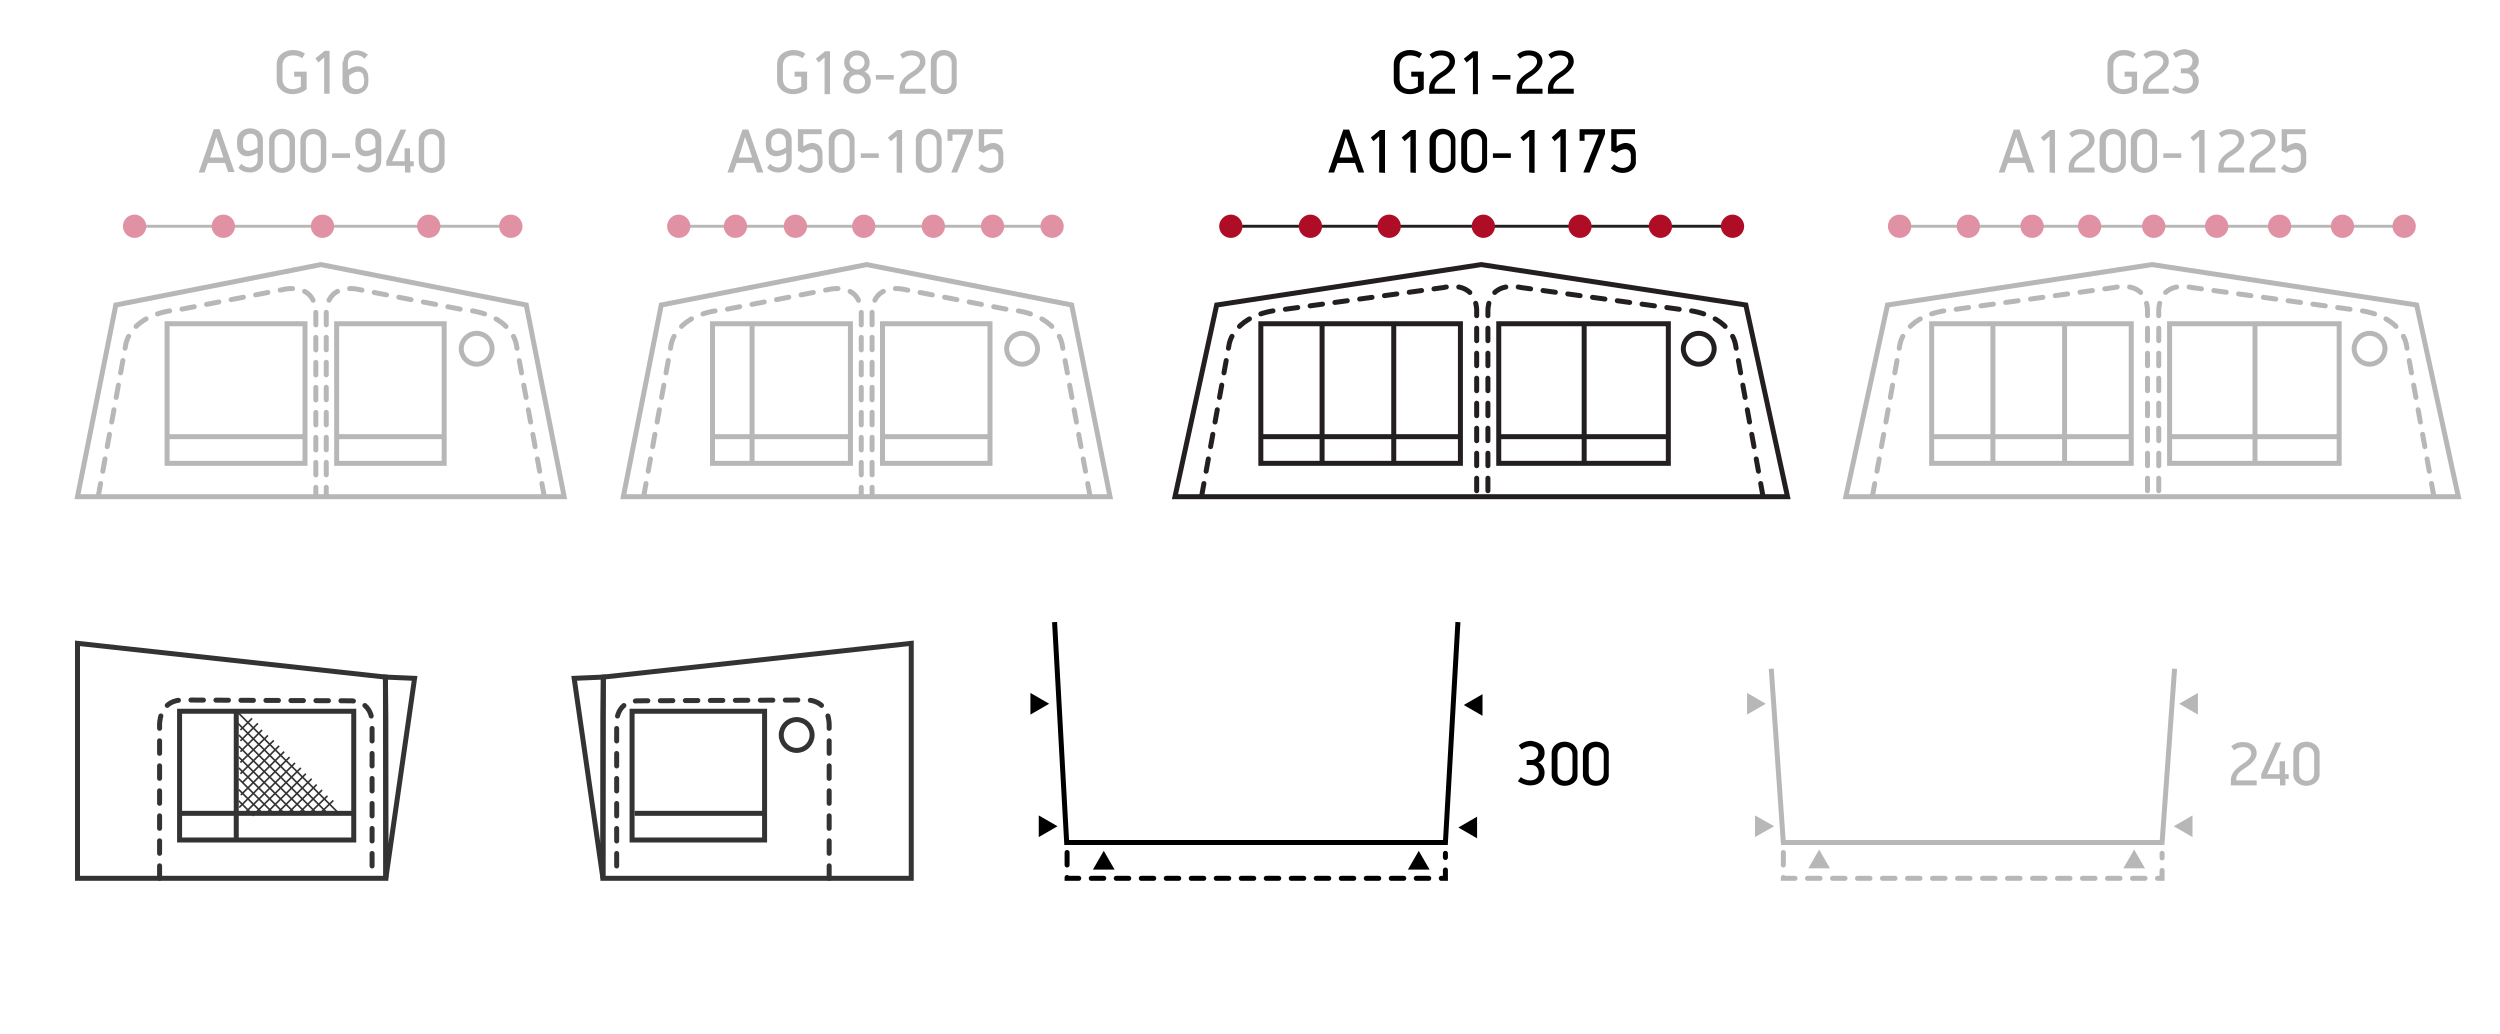 <?xml version="1.0" encoding="utf-8"?>
<!-- Generator: Adobe Illustrator 28.0.0, SVG Export Plug-In . SVG Version: 6.00 Build 0)  -->
<svg version="1.1" id="Layer_1" xmlns="http://www.w3.org/2000/svg" xmlns:xlink="http://www.w3.org/1999/xlink" x="0px" y="0px"
	 viewBox="0 0 600 248.1" style="enable-background:new 0 0 600 248.1;" xml:space="preserve">
<style type="text/css">
	.st0{fill:none;stroke:#343334;stroke-width:1.2;stroke-miterlimit:10;}
	.st1{fill:none;stroke:#B7B7B7;stroke-width:0.7;stroke-miterlimit:10;}
	.st2{fill:#E092A4;}
	.st3{fill:none;stroke:#231F20;stroke-width:0.7;stroke-miterlimit:10;}
	.st4{fill:#AF0C26;}
	.st5{fill:none;stroke:#343334;stroke-width:1.2;stroke-linecap:round;stroke-miterlimit:10;stroke-dasharray:3,3;}
	.st6{fill:none;stroke:#000000;stroke-width:1.2;stroke-miterlimit:10;}
	.st7{fill:none;stroke:#000000;stroke-width:1.2;stroke-linecap:round;stroke-miterlimit:10;stroke-dasharray:3,3;}
	.st8{fill:none;stroke:#B7B7B7;stroke-width:1.2;stroke-miterlimit:10;}
	.st9{fill:none;stroke:#B7B7B7;stroke-width:1.2;stroke-linecap:round;stroke-miterlimit:10;stroke-dasharray:3,3;}
	.st10{fill:#B7B7B7;}
	.st11{fill:none;stroke:#343334;stroke-width:0.4;stroke-miterlimit:10;}
	.st12{fill:none;stroke:#B7B7B7;stroke-width:1.2;stroke-miterlimit:10;}
	.st13{fill:none;stroke:#343334;stroke-width:1.2;stroke-miterlimit:10;}
	.st14{fill:none;stroke:#231F20;stroke-width:1.2;stroke-linecap:round;stroke-miterlimit:10;stroke-dasharray:3,3;}
	.st15{fill:none;stroke:#231F20;stroke-width:1.2;stroke-miterlimit:10;}
</style>
<polygon class="st0" points="92.5,162.5 18.6,154.4 18.6,168.1 18.6,210.8 92.6,210.8 92.6,172 "/>
<line class="st1" x1="162.9" y1="54.3" x2="253.1" y2="54.3"/>
<path class="st2" d="M165.7,54.3c0,1.6-1.3,2.8-2.8,2.8c-1.6,0-2.8-1.3-2.8-2.8s1.3-2.8,2.8-2.8l0,0
	C164.4,51.5,165.7,52.8,165.7,54.3z"/>
<path class="st2" d="M179.3,54.3c0,1.6-1.3,2.8-2.8,2.8c-1.6,0-2.8-1.3-2.8-2.8s1.3-2.8,2.8-2.8l0,0
	C178.1,51.5,179.3,52.8,179.3,54.3z"/>
<path class="st2" d="M193.7,54.3c0,1.6-1.3,2.8-2.8,2.8c-1.6,0-2.8-1.3-2.8-2.8c0-1.6,1.3-2.8,2.8-2.8l0,0
	C192.4,51.5,193.7,52.8,193.7,54.3z"/>
<path class="st2" d="M210.1,54.3c0,1.6-1.3,2.8-2.8,2.8c-1.6,0-2.8-1.3-2.8-2.8s1.3-2.8,2.8-2.8l0,0
	C208.9,51.5,210.1,52.8,210.1,54.3z"/>
<path class="st2" d="M226.8,54.3c0,1.6-1.3,2.8-2.8,2.8c-1.6,0-2.8-1.3-2.8-2.8c0-1.6,1.3-2.8,2.8-2.8l0,0
	C225.6,51.5,226.8,52.8,226.8,54.3z"/>
<path class="st2" d="M255.3,54.3c0,1.6-1.3,2.8-2.8,2.8s-2.8-1.3-2.8-2.8s1.3-2.8,2.8-2.8l0,0C254,51.5,255.3,52.8,255.3,54.3z"/>
<path class="st2" d="M241,54.3c0,1.6-1.3,2.8-2.8,2.8s-2.8-1.3-2.8-2.8s1.3-2.8,2.8-2.8l0,0C239.8,51.5,241,52.8,241,54.3z"/>
<line class="st1" x1="455.9" y1="54.3" x2="577" y2="54.3"/>
<path class="st2" d="M458.7,54.3c0,1.6-1.3,2.8-2.8,2.8c-1.6,0-2.8-1.3-2.8-2.8c0-1.6,1.3-2.8,2.8-2.8
	C457.5,51.5,458.7,52.8,458.7,54.3L458.7,54.3z"/>
<path class="st2" d="M475.2,54.3c0,1.6-1.3,2.8-2.8,2.8c-1.6,0-2.8-1.3-2.8-2.8c0-1.6,1.3-2.8,2.8-2.8
	C474,51.5,475.2,52.8,475.2,54.3L475.2,54.3z"/>
<path class="st2" d="M519.7,54.3c0,1.6-1.3,2.8-2.8,2.8c-1.6,0-2.8-1.3-2.8-2.8c0-1.6,1.3-2.8,2.8-2.8S519.7,52.8,519.7,54.3z"/>
<line class="st1" x1="32.3" y1="54.3" x2="122.5" y2="54.3"/>
<path class="st2" d="M80.2,54.3c0,1.6-1.3,2.8-2.8,2.8c-1.6,0-2.8-1.3-2.8-2.8c0-1.6,1.3-2.8,2.8-2.8C79,51.5,80.2,52.8,80.2,54.3z"
	/>
<path class="st2" d="M56.4,54.3c0,1.6-1.3,2.8-2.8,2.8c-1.6,0-2.8-1.3-2.8-2.8c0-1.6,1.3-2.8,2.8-2.8C55.2,51.5,56.4,52.8,56.4,54.3
	z"/>
<path class="st2" d="M35.1,54.3c0,1.6-1.3,2.8-2.8,2.8c-1.6,0-2.8-1.3-2.8-2.8c0-1.6,1.3-2.8,2.8-2.8S35.1,52.8,35.1,54.3z"/>
<path class="st2" d="M105.7,54.3c0,1.6-1.3,2.8-2.8,2.8c-1.6,0-2.8-1.3-2.8-2.8c0-1.6,1.3-2.8,2.8-2.8
	C104.5,51.5,105.7,52.8,105.7,54.3z"/>
<path class="st2" d="M125.4,54.3c0,1.6-1.3,2.8-2.8,2.8c-1.6,0-2.8-1.3-2.8-2.8c0-1.6,1.3-2.8,2.8-2.8S125.4,52.8,125.4,54.3z"/>
<line class="st3" x1="295.4" y1="54.3" x2="415.8" y2="54.3"/>
<path class="st4" d="M298.2,54.3c0,1.6-1.3,2.8-2.8,2.8c-1.6,0-2.8-1.3-2.8-2.8s1.3-2.8,2.8-2.8l0,0
	C296.9,51.5,298.2,52.8,298.2,54.3z"/>
<path class="st4" d="M317.3,54.3c0,1.6-1.3,2.8-2.8,2.8c-1.6,0-2.8-1.3-2.8-2.8s1.3-2.8,2.8-2.8l0,0C316,51.5,317.3,52.8,317.3,54.3
	z"/>
<path class="st4" d="M336.2,54.3c0,1.6-1.3,2.8-2.8,2.8c-1.6,0-2.8-1.3-2.8-2.8c0-1.6,1.3-2.8,2.8-2.8l0,0
	C335,51.5,336.2,52.8,336.2,54.3z"/>
<path class="st4" d="M358.8,54.3c0,1.6-1.3,2.8-2.8,2.8s-2.8-1.3-2.8-2.8s1.3-2.8,2.8-2.8l0,0C357.5,51.5,358.8,52.8,358.8,54.3z"/>
<path class="st4" d="M382,54.3c0,1.6-1.3,2.8-2.8,2.8c-1.6,0-2.8-1.3-2.8-2.8c0-1.6,1.3-2.8,2.8-2.8l0,0
	C380.6,51.5,382,52.8,382,54.3z"/>
<path class="st4" d="M418.6,54.3c0,1.6-1.3,2.8-2.8,2.8s-2.8-1.3-2.8-2.8s1.3-2.8,2.8-2.8l0,0C417.3,51.5,418.6,52.8,418.6,54.3z"/>
<path class="st4" d="M401.3,54.3c0,1.6-1.3,2.8-2.8,2.8s-2.8-1.3-2.8-2.8s1.3-2.8,2.8-2.8l0,0C400,51.5,401.3,52.8,401.3,54.3z"/>
<path class="st2" d="M490.5,54.3c0,1.6-1.3,2.8-2.8,2.8c-1.6,0-2.8-1.3-2.8-2.8c0-1.6,1.3-2.8,2.8-2.8
	C489.3,51.5,490.5,52.8,490.5,54.3z"/>
<path class="st2" d="M504.3,54.3c0,1.6-1.3,2.8-2.8,2.8c-1.6,0-2.8-1.3-2.8-2.8c0-1.6,1.3-2.8,2.8-2.8S504.3,52.8,504.3,54.3z"/>
<path class="st2" d="M534.8,54.3c0,1.6-1.3,2.8-2.8,2.8c-1.6,0-2.8-1.3-2.8-2.8c0-1.6,1.3-2.8,2.8-2.8S534.8,52.8,534.8,54.3
	L534.8,54.3z"/>
<path class="st2" d="M549.9,54.3c0,1.6-1.3,2.8-2.8,2.8c-1.6,0-2.8-1.3-2.8-2.8c0-1.6,1.3-2.8,2.8-2.8
	C548.7,51.5,549.9,52.8,549.9,54.3z"/>
<path class="st2" d="M579.8,54.3c0,1.6-1.3,2.8-2.8,2.8c-1.6,0-2.8-1.3-2.8-2.8c0-1.6,1.3-2.8,2.8-2.8
	C578.6,51.5,579.8,52.8,579.8,54.3z"/>
<path class="st2" d="M565,54.3c0,1.6-1.3,2.8-2.8,2.8c-1.6,0-2.8-1.3-2.8-2.8c0-1.6,1.3-2.8,2.8-2.8S565,52.8,565,54.3z"/>
<path class="st5" d="M38.3,210.8v-36.7c0,0-0.3-5.7,5.1-6.1l41.1,0.2c5.4,0.4,4.8,5.9,4.8,5.9v36.2"/>
<polyline class="st6" points="349.9,149.3 346.9,202.2 256.3,202.2 256,202.2 253.1,149.3 "/>
<polyline class="st7" points="256.1,204.6 256.1,210.8 346.9,210.8 346.9,204.8 "/>
<polygon points="251.8,168.9 247.3,166.3 247.3,171.5 "/>
<polygon points="253.8,198.3 249.3,195.7 249.3,200.9 "/>
<polygon points="264.9,204.2 262.3,208.7 267.5,208.7 "/>
<polygon points="340.5,204.2 337.9,208.7 343.1,208.7 "/>
<polygon points="350,198.6 354.5,201.2 354.5,196 "/>
<polygon points="351.3,169.2 355.8,171.8 355.8,166.6 "/>
<polyline class="st8" points="521.9,160.5 518.9,202.2 428.3,202.2 428,202.2 425.1,160.5 "/>
<polyline class="st9" points="428,204.6 428,210.8 518.9,210.8 518.9,204.8 "/>
<polygon class="st10" points="423.8,168.9 419.3,166.3 419.3,171.5 "/>
<polygon class="st10" points="425.8,198.3 421.2,195.7 421.2,200.9 "/>
<polygon class="st10" points="436.6,203.9 434,208.4 439.2,208.4 "/>
<polygon class="st10" points="512.2,203.9 509.6,208.4 514.8,208.4 "/>
<polygon class="st10" points="521.7,198.3 526.2,200.9 526.2,195.7 "/>
<polygon class="st10" points="523,168.9 527.5,171.5 527.5,166.3 "/>
<rect x="43.1" y="170.7" class="st0" width="41.8" height="30.9"/>
<rect x="151.7" y="170.7" class="st0" width="31.8" height="30.9"/>
<line class="st11" x1="57.3" y1="192.2" x2="60.9" y2="195.8"/>
<line class="st11" x1="57.3" y1="189.5" x2="63.2" y2="195.4"/>
<line class="st11" x1="57.3" y1="186.9" x2="65.7" y2="195.3"/>
<line class="st11" x1="57.3" y1="184.3" x2="68.2" y2="195.2"/>
<line class="st11" x1="57.3" y1="181.7" x2="70.8" y2="195.2"/>
<line class="st11" x1="57.3" y1="179.1" x2="73.5" y2="195.2"/>
<line class="st11" x1="57.3" y1="176.4" x2="76.1" y2="195.3"/>
<line class="st11" x1="57.1" y1="173.6" x2="78.7" y2="195.3"/>
<line class="st11" x1="57.1" y1="171" x2="81.1" y2="195"/>
<line class="st11" x1="62.9" y1="175.2" x2="57.7" y2="180.4"/>
<line class="st11" x1="61.9" y1="173.6" x2="57.7" y2="177.8"/>
<line class="st11" x1="60.5" y1="172.4" x2="57.7" y2="175.2"/>
<line class="st11" x1="64.3" y1="176.5" x2="57.7" y2="183"/>
<line class="st11" x1="65.7" y1="177.7" x2="57.7" y2="185.7"/>
<line class="st11" x1="67" y1="179" x2="58.2" y2="187.8"/>
<line class="st11" x1="68.2" y1="180.4" x2="57.8" y2="190.8"/>
<line class="st11" x1="69.5" y1="181.7" x2="57.4" y2="193.8"/>
<line class="st11" x1="70.8" y1="183.1" x2="58.7" y2="195.2"/>
<line class="st11" x1="72.2" y1="184.3" x2="61.7" y2="194.7"/>
<line class="st11" x1="73.4" y1="185.7" x2="63.9" y2="195.2"/>
<line class="st11" x1="74.8" y1="186.9" x2="66.4" y2="195.3"/>
<line class="st11" x1="76" y1="188.3" x2="69.1" y2="195.2"/>
<line class="st11" x1="77.3" y1="189.6" x2="71.9" y2="195"/>
<line class="st11" x1="78.6" y1="191" x2="74.3" y2="195.2"/>
<line class="st11" x1="80" y1="192.1" x2="76.8" y2="195.2"/>
<polygon class="st0" points="99.5,162.8 92.5,162.5 92.6,210.8 "/>
<polygon class="st8" points="73.2,111.2 73.2,77.7 40.1,77.7 40.1,105.1 40.1,111.2 "/>
<path class="st9" d="M23.6,119l6.6-36.4c0,0,1-7.3,12.9-8.3l24.8-4.8c0,0,7.4-2,7.9,5.3v43.9"/>
<polygon class="st8" points="135.4,119.2 126.3,73.2 77,63.5 27.8,73.2 18.6,119.2 "/>
<polygon class="st8" points="80.8,111.2 80.8,77.7 106.6,77.7 106.6,105.1 106.6,111.2 "/>
<circle class="st8" cx="114.4" cy="83.7" r="3.7"/>
<path class="st9" d="M130.6,119l-6.7-36.4c0,0-1-7.3-12.9-8.3l-24.8-4.8c0,0-7.4-2-7.9,5.3v43.9"/>
<path class="st9" d="M154.5,119l6.6-36.4c0,0,1-7.3,12.9-8.3l24.8-4.8c0,0,7.4-2,7.9,5.3v43.9"/>
<polygon class="st8" points="266.4,119.2 257.2,73.2 208,63.5 158.7,73.2 149.6,119.2 "/>
<polygon class="st8" points="211.8,111.2 211.8,77.7 237.6,77.7 237.6,105.1 237.6,111.2 "/>
<line class="st8" x1="212.1" y1="104.8" x2="237.6" y2="104.8"/>
<line class="st8" x1="81" y1="104.8" x2="106.4" y2="104.8"/>
<line class="st8" x1="40.1" y1="104.8" x2="73.4" y2="104.8"/>
<line class="st8" x1="170.7" y1="104.8" x2="204.1" y2="104.8"/>
<ellipse class="st12" cx="245.3" cy="83.7" rx="3.7" ry="3.7"/>
<ellipse class="st13" cx="191.2" cy="176.4" rx="3.7" ry="3.7"/>
<path class="st9" d="M261.6,119l-6.7-36.4c0,0-1-7.3-12.9-8.3l-24.8-4.8c0,0-7.4-2-7.9,5.3v43.9"/>
<path class="st14" d="M288.4,119l6.6-36.4c0,0,1-7.3,12.9-8.3l38.6-5.3c0,0,7.4-2,7.9,5.3v43.9"/>
<polygon class="st15" points="359.7,111.2 359.7,77.7 400.4,77.7 400.4,105.1 400.4,111.2 "/>
<line class="st15" x1="360" y1="104.8" x2="400.4" y2="104.8"/>
<circle class="st15" cx="407.7" cy="83.7" r="3.7"/>
<path class="st14" d="M423.1,119l-6.6-36.4c0,0-1-7.3-12.9-8.3L365,69c0,0-7.4-2-7.9,5.3v43.9"/>
<polygon class="st15" points="429,119.2 419,73.2 355.5,63.5 292,73.2 282,119.2 "/>
<line class="st0" x1="43.1" y1="195.2" x2="85.3" y2="195.2"/>
<line class="st0" x1="152.3" y1="195.2" x2="183.4" y2="195.2"/>
<polygon class="st0" points="144.8,162.5 218.7,154.4 218.7,168.1 218.7,210.8 144.7,210.8 144.7,172 "/>
<path class="st5" d="M199,210.8v-36.7c0,0,0.3-5.7-5.1-6.1l-41.1,0.2c-5.4,0.4-4.8,5.9-4.8,5.9v36.2"/>
<polygon class="st0" points="137.8,162.8 144.8,162.5 144.7,210.8 "/>
<g>
	<path class="st10" d="M70.2,22.6c-2,0-3.8-1.3-3.8-3.4v-3.8c0-2.1,1.8-3.4,3.9-3.4c1.1,0,2.1,0.3,2.9,0.9L72.5,14
		c-0.5-0.5-1.4-0.7-2.2-0.7c-1.3,0-2.5,0.7-2.5,2.4V19c0,1.7,1.2,2.4,2.4,2.4c0.5,0,1.2-0.1,2-0.6v-2.4h-1.6v-1.2h3v4.2
		C72.7,22.2,71.3,22.6,70.2,22.6z"/>
	<path class="st10" d="M77.8,22.5v-8.7L76.4,15l-0.7-1l2.2-1.8h1.2v10.3H77.8z"/>
	<path class="st10" d="M82.4,14.8c0-1.7,1.5-2.7,3.1-2.7c1.3,0,2.2,0.5,2.8,1l-0.8,1c-0.6-0.6-1.3-0.9-2.1-0.9
		c-0.8,0-1.9,0.5-1.9,1.8v1.7c1-0.6,1.8-0.8,2.4-0.8c1.5,0,2.5,1.1,2.5,2.7v1.2c0,1.7-1.5,2.8-3.1,2.8c-1.7,0-3.1-1-3.1-2.7v-5.1
		C82.2,14.8,82.4,14.8,82.4,14.8z M87.3,18.7c0-1-0.6-1.5-1.3-1.5c-0.7,0-1.4,0.3-2.2,0.9v1.5c0,1.3,1,1.8,1.8,1.8s1.8-0.5,1.8-1.8
		v-0.9H87.3z"/>
</g>
<g>
	<path class="st10" d="M54.8,41.4L54,39.1h-4.1l-0.8,2.3h-1.4L51.3,31h1.4l3.6,10.3h-1.5V41.4z M51.9,32.9l-0.7,2.4l-0.8,2.5h3.2
		l-0.8-2.5L51.9,32.9L51.9,32.9z"/>
	<path class="st10" d="M63.1,38.7c0,1.7-1.5,2.7-3.1,2.7c-1.3,0-2.2-0.5-2.8-1.1l0.7-1c0.6,0.6,1.3,0.9,2,0.9c0.8,0,1.9-0.5,1.9-1.8
		v-1.7c-1,0.6-1.8,0.8-2.4,0.8c-1.5,0-2.5-1-2.5-2.7v-1.2c0-1.7,1.5-2.8,3.1-2.8s3.1,1,3.1,2.7C63.1,33.5,63.1,38.7,63.1,38.7z
		 M58.3,34.7c0,1.1,0.6,1.5,1.3,1.5s1.4-0.3,2.2-0.8v-1.5c0-1.3-0.9-1.8-1.7-1.8s-1.8,0.5-1.8,1.8V34.7z"/>
	<path class="st10" d="M67.7,41.5c-1.5,0-3.1-1-3.1-2.7v-5.2c0-1.7,1.6-2.7,3.1-2.7s3.1,1,3.1,2.7v5.2
		C70.8,40.5,69.2,41.5,67.7,41.5z M69.5,34c0-1.3-1-1.8-1.8-1.8s-1.8,0.5-1.8,1.8v4.5c0,1.3,1,1.8,1.8,1.8s1.8-0.5,1.8-1.8V34z"/>
	<path class="st10" d="M75.2,41.5c-1.5,0-3.1-1-3.1-2.7v-5.2c0-1.7,1.6-2.7,3.1-2.7s3.1,1,3.1,2.7v5.2
		C78.3,40.5,76.7,41.5,75.2,41.5z M77,34c0-1.3-1-1.8-1.8-1.8s-1.8,0.5-1.8,1.8v4.5c0,1.3,1,1.8,1.8,1.8s1.8-0.5,1.8-1.8V34z"/>
	<path class="st10" d="M79.7,37.9v-1.1H84v1.1H79.7z"/>
	<path class="st10" d="M91.5,38.7c0,1.7-1.5,2.7-3.1,2.7c-1.3,0-2.2-0.5-2.8-1.1l0.7-1c0.6,0.6,1.3,0.9,2,0.9c0.8,0,1.9-0.5,1.9-1.8
		v-1.7c-1,0.6-1.8,0.8-2.4,0.8c-1.5,0-2.5-1-2.5-2.7v-1.2c0-1.7,1.5-2.8,3.1-2.8s3.1,1,3.1,2.7C91.5,33.5,91.5,38.7,91.5,38.7z
		 M86.6,34.7c0,1.1,0.6,1.5,1.3,1.5c0.7,0,1.4-0.3,2.2-0.8v-1.5c0-1.3-0.9-1.8-1.7-1.8s-1.8,0.5-1.8,1.8V34.7z"/>
	<path class="st10" d="M98.5,39.8v1.6h-1.3v-1.6h-4.5v-1.1c1.1-2.5,2.3-5.1,3.4-7.6h1.4l-3.4,7.6h3v-3.1h1.3v3.1h0.9v1.2h-0.8V39.8z
		"/>
	<path class="st10" d="M103.6,41.5c-1.5,0-3.1-1-3.1-2.7v-5.2c0-1.7,1.6-2.7,3.1-2.7s3.1,1,3.1,2.7v5.2
		C106.7,40.5,105.1,41.5,103.6,41.5z M105.4,34c0-1.3-1-1.8-1.8-1.8s-1.8,0.5-1.8,1.8v4.5c0,1.3,1,1.8,1.8,1.8s1.8-0.5,1.8-1.8V34z"
		/>
</g>
<g>
	<path class="st10" d="M190.3,22.6c-2,0-3.8-1.3-3.8-3.4v-3.8c0-2.1,1.8-3.4,3.9-3.4c1.1,0,2.1,0.3,2.9,0.9l-0.7,1.1
		c-0.5-0.5-1.4-0.7-2.2-0.7c-1.3,0-2.5,0.7-2.5,2.4V19c0,1.7,1.2,2.4,2.4,2.4c0.5,0,1.2-0.1,2-0.6v-2.4h-1.6v-1.2h3v4.2
		C192.8,22.2,191.5,22.6,190.3,22.6z"/>
	<path class="st10" d="M197.9,22.5v-8.7l-1.4,1.2l-0.7-0.9l2.2-1.8h1.2v10.3h-1.3V22.5z"/>
	<path class="st10" d="M208.7,15c0,1-0.4,1.8-1.2,2.2c1,0.4,1.5,1.4,1.5,2.3c0,2.1-1.7,3-3.3,3c-1.8,0-3.3-0.9-3.3-2.9
		c0-1,0.7-2.1,1.5-2.4c-0.8-0.3-1.3-1.2-1.3-2.2c0-1.9,1.5-2.9,3-2.9C207.2,12.1,208.7,13.1,208.7,15z M203.8,19.7
		c0,1.1,0.7,1.7,1.9,1.7s1.9-0.6,1.9-1.8c0-1-0.9-1.7-1.9-1.7C204.6,17.9,203.8,18.6,203.8,19.7z M203.9,15c0,1,0.9,1.7,1.8,1.7
		c0.9,0,1.8-0.7,1.8-1.7c0-1.1-0.8-1.7-1.8-1.7C204.8,13.3,203.9,13.9,203.9,15z"/>
	<path class="st10" d="M210.2,19.1V18h4.3v1.1H210.2z"/>
	<path class="st10" d="M219.4,18.3c-0.8,0.5-2.2,1.4-2.2,2.6v0.4h4.9v1.2h-6.2v-1.2c0-1.7,1.2-2.9,2.6-3.8c1.2-0.7,2.3-1.7,2.3-2.7
		c0-1.1-1-1.5-2-1.5c-0.8,0-1.6,0.3-2.1,0.8l-0.7-1c0.7-0.6,1.6-1,2.8-1c1.7,0,3.3,0.8,3.3,2.7C222.2,16.3,220.5,17.6,219.4,18.3z"
		/>
	<path class="st10" d="M226.5,22.6c-1.5,0-3.1-1-3.1-2.7v-5.2c0-1.7,1.6-2.7,3.1-2.7s3.1,1,3.1,2.7v5.2
		C229.7,21.6,228.1,22.6,226.5,22.6z M228.4,15.1c0-1.3-1-1.8-1.8-1.8s-1.8,0.5-1.8,1.8v4.5c0,1.3,1,1.8,1.8,1.8s1.8-0.5,1.8-1.8
		V15.1z"/>
</g>
<g>
	<path class="st10" d="M181.7,41.4l-0.8-2.3h-4.1l-0.8,2.3h-1.4l3.6-10.3h1.4l3.6,10.3H181.7z M178.8,32.9l-0.7,2.4l-0.8,2.5h3.2
		l-0.8-2.5L178.8,32.9L178.8,32.9z"/>
	<path class="st10" d="M190,38.7c0,1.7-1.5,2.7-3.1,2.7c-1.3,0-2.2-0.5-2.8-1.1l0.7-1c0.6,0.6,1.3,0.9,2,0.9c0.8,0,1.9-0.5,1.9-1.8
		v-1.7c-1,0.6-1.8,0.8-2.4,0.8c-1.5,0-2.5-1-2.5-2.7v-1.2c0-1.7,1.5-2.8,3.1-2.8s3.1,1,3.1,2.7V38.7z M185.1,34.7
		c0,1.1,0.6,1.5,1.3,1.5s1.4-0.3,2.2-0.8v-1.5c0-1.3-0.9-1.8-1.7-1.8s-1.8,0.5-1.8,1.8V34.7z"/>
	<path class="st10" d="M194.3,41.5c-1.3,0-2.2-0.5-2.9-1.1l0.8-1c0.6,0.6,1.3,0.9,2.1,0.9c0.6,0,1.9-0.3,1.9-1.7v-1.3
		c0-1-0.6-1.5-1.4-1.5c-0.6,0-1.7,0.5-2.1,0.9l-1.2-0.5V31h5.7v1.2h-4.4v2.9c0.8-0.5,1.6-0.8,2.1-0.8c1.5,0,2.5,1.1,2.5,2.6v1.7
		C197.6,40.4,196.1,41.5,194.3,41.5z"/>
	<path class="st10" d="M202,41.5c-1.5,0-3.1-1-3.1-2.7v-5.2c0-1.7,1.6-2.7,3.1-2.7s3.1,1,3.1,2.7v5.2
		C205.2,40.5,203.6,41.5,202,41.5z M203.9,34c0-1.3-1-1.8-1.8-1.8s-1.8,0.5-1.8,1.8v4.5c0,1.3,1,1.8,1.8,1.8s1.8-0.5,1.8-1.8V34z"/>
	<path class="st10" d="M206.6,37.9v-1.1h4.3v1.1H206.6z"/>
	<path class="st10" d="M215.2,41.4v-8.7l-1.4,1.2l-0.7-0.9l2.2-1.8h1.2v10.3L215.2,41.4L215.2,41.4z"/>
	<path class="st10" d="M222.9,41.5c-1.5,0-3.1-1-3.1-2.7v-5.2c0-1.7,1.6-2.7,3.1-2.7s3.1,1,3.1,2.7v5.2
		C226.1,40.5,224.4,41.5,222.9,41.5z M224.8,34c0-1.3-1-1.8-1.8-1.8s-1.8,0.5-1.8,1.8v4.5c0,1.3,1,1.8,1.8,1.8s1.8-0.5,1.8-1.8V34z"
		/>
	<path class="st10" d="M229.7,41.4h-1.4l3.7-9.1h-3.4v1.5h-1.2V31h6.1v1.2L229.7,41.4z"/>
	<path class="st10" d="M237.7,41.5c-1.3,0-2.2-0.5-2.9-1.1l0.8-1c0.6,0.6,1.3,0.9,2.1,0.9c0.6,0,1.9-0.3,1.9-1.7v-1.3
		c0-1-0.6-1.5-1.4-1.5c-0.6,0-1.7,0.5-2.1,0.9l-1.2-0.5V31h5.7v1.2h-4.4v2.9c0.8-0.5,1.6-0.8,2.1-0.8c1.5,0,2.5,1.1,2.5,2.6v1.7
		C241,40.4,239.4,41.5,237.7,41.5z"/>
</g>
<g>
	<path d="M338.3,22.6c-2,0-3.8-1.3-3.8-3.4v-3.8c0-2.1,1.8-3.4,3.9-3.4c1.1,0,2.1,0.3,2.9,0.9l-0.7,1.1c-0.5-0.5-1.4-0.7-2.2-0.7
		c-1.3,0-2.5,0.7-2.5,2.4V19c0,1.7,1.2,2.4,2.4,2.4c0.5,0,1.2-0.1,2-0.6v-2.4h-1.6v-1.2h3v4.2C340.8,22.2,339.5,22.6,338.3,22.6z"/>
	<path d="M346.5,18.3c-0.8,0.5-2.2,1.4-2.2,2.6v0.4h4.9v1.2H343v-1.2c0-1.7,1.2-2.9,2.6-3.8c1.2-0.7,2.3-1.7,2.3-2.7
		c0-1.1-1-1.5-2-1.5c-0.8,0-1.6,0.3-2.1,0.8l-0.7-1c0.7-0.6,1.6-1,2.8-1c1.7,0,3.3,0.8,3.3,2.7C349.2,16.3,347.7,17.6,346.5,18.3z"
		/>
	<path d="M353.5,22.5v-8.7L352,15l-0.7-0.9l2.2-1.8h1.2v10.3h-1.3L353.5,22.5L353.5,22.5z"/>
	<path d="M358.2,19.1V18h4.3v1.1H358.2z"/>
	<path d="M367.5,18.3c-0.8,0.5-2.2,1.4-2.2,2.6v0.4h4.9v1.2H364v-1.2c0-1.7,1.2-2.9,2.6-3.8c1.2-0.7,2.3-1.7,2.3-2.7
		c0-1.1-1-1.5-2-1.5c-0.8,0-1.6,0.3-2.1,0.8l-0.7-1c0.7-0.6,1.6-1,2.8-1c1.7,0,3.3,0.8,3.3,2.7C370.2,16.3,368.5,17.6,367.5,18.3z"
		/>
	<path d="M375,18.3c-0.8,0.5-2.2,1.4-2.2,2.6v0.4h4.9v1.2h-6.2v-1.2c0-1.7,1.2-2.9,2.6-3.8c1.2-0.7,2.3-1.7,2.3-2.7
		c0-1.1-1-1.5-2-1.5c-0.8,0-1.6,0.3-2.1,0.8l-0.7-1c0.7-0.6,1.6-1,2.8-1c1.7,0,3.3,0.8,3.3,2.7C377.7,16.3,376,17.6,375,18.3z"/>
</g>
<g>
	<path d="M326,41.4l-0.8-2.3H321l-0.8,2.3h-1.4l3.6-10.3h1.4l3.6,10.3H326z M323,32.9l-0.7,2.4l-0.8,2.5h3.2l-0.8-2.5L323,32.9
		L323,32.9z"/>
	<path d="M331,41.4v-8.7l-1.4,1.2L329,33l2.2-1.8h1.2v10.3L331,41.4L331,41.4z"/>
	<path d="M338.5,41.4v-8.7l-1.4,1.2l-0.7-0.9l2.2-1.8h1.2v10.3L338.5,41.4L338.5,41.4z"/>
	<path d="M346.2,41.5c-1.5,0-3.1-1-3.1-2.7v-5.2c0-1.7,1.6-2.7,3.1-2.7s3.1,1,3.1,2.7v5.2C349.5,40.5,347.8,41.5,346.2,41.5z
		 M348.2,34c0-1.3-1-1.8-1.8-1.8s-1.8,0.5-1.8,1.8v4.5c0,1.3,1,1.8,1.8,1.8s1.8-0.5,1.8-1.8V34z"/>
	<path d="M353.8,41.5c-1.5,0-3.1-1-3.1-2.7v-5.2c0-1.7,1.6-2.7,3.1-2.7s3.1,1,3.1,2.7v5.2C357,40.5,355.3,41.5,353.8,41.5z
		 M355.7,34c0-1.3-1-1.8-1.8-1.8s-1.8,0.5-1.8,1.8v4.5c0,1.3,1,1.8,1.8,1.8s1.8-0.5,1.8-1.8V34z"/>
	<path d="M358.3,37.9v-1.1h4.3v1.1H358.3z"/>
	<path d="M367,41.4v-8.7l-1.4,1.2l-0.7-0.9l2.2-1.8h1.2v10.3L367,41.4L367,41.4z"/>
	<path d="M374.5,41.4v-8.7l-1.4,1.2l-0.7-0.9l2.2-2h1.2v10.3h-1.3L374.5,41.4L374.5,41.4z"/>
	<path d="M381.5,41.4H380l3.7-9.1h-3.4v1.5h-1.2V31h6.1v1.2L381.5,41.4z"/>
	<path d="M389.5,41.5c-1.3,0-2.2-0.5-2.9-1.1l0.8-1c0.6,0.6,1.3,0.9,2.1,0.9c0.6,0,1.9-0.3,1.9-1.7v-1.3c0-1-0.6-1.5-1.4-1.5
		c-0.6,0-1.7,0.5-2.1,0.9l-1.2-0.5V31h5.7v1.2H388v2.9c0.8-0.5,1.6-0.8,2.1-0.8c1.5,0,2.5,1.1,2.5,2.6v1.7
		C392.8,40.4,391.2,41.5,389.5,41.5z"/>
</g>
<g>
	<path class="st10" d="M509.6,22.6c-2,0-3.8-1.3-3.8-3.4v-3.8c0-2.1,1.8-3.4,3.9-3.4c1.1,0,2.1,0.3,2.9,0.9l-0.7,1.1
		c-0.5-0.5-1.4-0.7-2.2-0.7c-1.3,0-2.5,0.7-2.5,2.4V19c0,1.7,1.2,2.4,2.4,2.4c0.5,0,1.2-0.1,2-0.6v-2.4h-1.7v-1.2h3v4.2
		C512.1,22.2,510.8,22.6,509.6,22.6z"/>
	<path class="st10" d="M517.8,18.3c-0.8,0.5-2.2,1.4-2.2,2.6v0.4h4.9v1.2h-6.2v-1.2c0-1.7,1.2-2.9,2.6-3.8c1.2-0.7,2.3-1.7,2.3-2.7
		c0-1.1-1-1.5-2-1.5c-0.8,0-1.6,0.3-2.1,0.8l-0.7-1c0.7-0.6,1.6-1,2.8-1c1.7,0,3.3,0.8,3.3,2.7C520.6,16.3,518.9,17.6,517.8,18.3z"
		/>
	<path class="st10" d="M527.7,14.7c0,1-0.5,1.9-1.5,2.3c1,0.4,1.5,1.5,1.5,2.4c0,2.1-1.6,3.1-3.4,3.1c-1.2,0-2.3-0.5-3-1l0.7-1
		c0.6,0.5,1.5,0.8,2.2,0.8c1.3,0,2.1-0.7,2.1-1.8c0-1.1-0.7-1.9-1.7-1.9h-1.2v-1.2h1.2c0.8,0,1.6-0.6,1.6-1.8c0-1.1-1-1.5-1.9-1.5
		c-0.7,0-1.6,0.4-2.1,0.8l-0.7-1c0.6-0.6,1.8-1.1,3-1.1C526.1,12.1,527.7,12.8,527.7,14.7z"/>
</g>
<g>
	<path d="M370.7,180.7c0,1-0.5,1.9-1.5,2.3c1,0.4,1.5,1.5,1.5,2.4c0,2.1-1.6,3.1-3.4,3.1c-1.2,0-2.3-0.5-3-1l0.7-1
		c0.6,0.5,1.5,0.8,2.2,0.8c1.3,0,2.1-0.7,2.1-1.8s-0.7-1.9-1.7-1.9h-1.2v-1.2h1.2c0.8,0,1.6-0.6,1.6-1.8c0-1.1-1-1.5-1.9-1.5
		c-0.7,0-1.6,0.4-2.1,0.8l-0.7-1c0.6-0.6,1.8-1.1,3-1.1C369.2,178.1,370.7,178.7,370.7,180.7z"/>
	<path d="M375.5,188.6c-1.5,0-3.1-1-3.1-2.7v-5.2c0-1.7,1.6-2.7,3.1-2.7s3.1,1,3.1,2.7v5.2C378.7,187.6,377.1,188.6,375.5,188.6z
		 M377.4,181.1c0-1.3-1-1.8-1.8-1.8s-1.8,0.5-1.8,1.8v4.5c0,1.3,1,1.8,1.8,1.8s1.8-0.5,1.8-1.8V181.1z"/>
	<path d="M383,188.6c-1.5,0-3.1-1-3.1-2.7v-5.2c0-1.7,1.6-2.7,3.1-2.7s3.1,1,3.1,2.7v5.2C386.2,187.6,384.6,188.6,383,188.6z
		 M384.9,181.1c0-1.3-1-1.8-1.8-1.8s-1.8,0.5-1.8,1.8v4.5c0,1.3,1,1.8,1.8,1.8s1.8-0.5,1.8-1.8V181.1z"/>
</g>
<g>
	<path class="st10" d="M538.9,184.3c-0.8,0.5-2.2,1.4-2.2,2.6v0.4h4.9v1.2h-6.2v-1.2c0-1.7,1.2-2.8,2.6-3.8c1.2-0.7,2.3-1.7,2.3-2.7
		c0-1.1-1-1.5-2-1.5c-0.8,0-1.6,0.3-2.1,0.8l-0.7-1c0.7-0.6,1.6-1,2.8-1c1.7,0,3.3,0.8,3.3,2.7C541.6,182.3,540,183.6,538.9,184.3z"
		/>
	<path class="st10" d="M548.5,186.9v1.6h-1.3v-1.6h-4.5v-1.1c1.1-2.5,2.3-5.1,3.4-7.6h1.4l-3.4,7.6h3v-3.1h1.3v3.1h0.9v1.2
		L548.5,186.9L548.5,186.9z"/>
	<path class="st10" d="M553.5,188.6c-1.5,0-3.1-1-3.1-2.7v-5.2c0-1.7,1.6-2.7,3.1-2.7s3.2,1,3.2,2.7v5.2
		C556.7,187.6,555,188.6,553.5,188.6z M555.4,181.1c0-1.3-1-1.8-1.8-1.8s-1.8,0.5-1.8,1.8v4.5c0,1.3,1,1.8,1.8,1.8s1.8-0.5,1.8-1.8
		V181.1z"/>
</g>
<g>
	<path class="st10" d="M486.8,41.4l-0.8-2.3h-4.1l-0.8,2.3h-1.4l3.6-10.3h1.4l3.6,10.3H486.8z M483.9,32.9l-0.8,2.4l-0.8,2.5h3.2
		l-0.8-2.5L483.9,32.9L483.9,32.9z"/>
	<path class="st10" d="M491.9,41.4v-8.7l-1.4,1.2l-0.7-0.9l2.2-1.8h1.2v10.3L491.9,41.4L491.9,41.4z"/>
	<path class="st10" d="M500,37.2c-0.8,0.5-2.2,1.4-2.2,2.6v0.4h4.9v1.2h-6.2v-1.2c0-1.7,1.2-2.9,2.6-3.8c1.2-0.7,2.3-1.7,2.3-2.7
		c0-1.1-1-1.5-2-1.5c-0.8,0-1.6,0.3-2.1,0.8l-0.7-1c0.7-0.6,1.6-1,2.8-1c1.7,0,3.3,0.8,3.3,2.7C502.7,35.2,501.1,36.5,500,37.2z"/>
	<path class="st10" d="M507.1,41.5c-1.5,0-3.2-1-3.2-2.7v-5.2c0-1.7,1.6-2.7,3.2-2.7c1.5,0,3.1,1,3.1,2.7v5.2
		C510.3,40.5,508.7,41.5,507.1,41.5z M509,34c0-1.3-1-1.8-1.8-1.8s-1.8,0.5-1.8,1.8v4.5c0,1.3,1,1.8,1.8,1.8s1.8-0.5,1.8-1.8V34z"/>
	<path class="st10" d="M514.6,41.5c-1.5,0-3.2-1-3.2-2.7v-5.2c0-1.7,1.6-2.7,3.2-2.7c1.5,0,3.1,1,3.1,2.7v5.2
		C517.8,40.5,516.2,41.5,514.6,41.5z M516.5,34c0-1.3-1-1.8-1.8-1.8s-1.8,0.5-1.8,1.8v4.5c0,1.3,1,1.8,1.8,1.8s1.8-0.5,1.8-1.8V34z"
		/>
	<path class="st10" d="M519.2,37.9v-1.1h4.3v1.1H519.2z"/>
	<path class="st10" d="M527.8,41.4v-8.7l-1.4,1.2l-0.7-0.9l2.2-1.8h1.2v10.3L527.8,41.4L527.8,41.4z"/>
	<path class="st10" d="M535.9,37.2c-0.8,0.5-2.2,1.4-2.2,2.6v0.4h4.9v1.2h-6.2v-1.2c0-1.7,1.2-2.9,2.6-3.8c1.2-0.7,2.3-1.7,2.3-2.7
		c0-1.1-1-1.5-2-1.5c-0.8,0-1.6,0.3-2.1,0.8l-0.7-1c0.7-0.6,1.6-1,2.8-1c1.7,0,3.3,0.8,3.3,2.7C538.6,35.2,537,36.5,535.9,37.2z"/>
	<path class="st10" d="M543.4,37.2c-0.8,0.5-2.2,1.4-2.2,2.6v0.4h4.9v1.2h-6.2v-1.2c0-1.7,1.2-2.9,2.6-3.8c1.2-0.7,2.3-1.7,2.3-2.7
		c0-1.1-1-1.5-2-1.5c-0.8,0-1.6,0.3-2.1,0.8l-0.7-1c0.7-0.6,1.6-1,2.8-1c1.7,0,3.3,0.8,3.3,2.7C546.1,35.2,544.5,36.5,543.4,37.2z"
		/>
	<path class="st10" d="M550.3,41.5c-1.3,0-2.2-0.5-2.9-1.1l0.8-1c0.6,0.6,1.3,0.9,2.1,0.9c0.6,0,1.9-0.3,1.9-1.7v-1.3
		c0-1-0.6-1.5-1.3-1.5c-0.6,0-1.7,0.5-2.1,0.9l-1.2-0.5V31h5.7v1.2h-4.4v2.9c0.8-0.5,1.6-0.8,2.1-0.8c1.5,0,2.5,1.1,2.5,2.6v1.7
		C553.6,40.4,552,41.5,550.3,41.5z"/>
</g>
<line class="st0" x1="56.7" y1="170.2" x2="56.7" y2="201.6"/>
<polygon class="st8" points="204.1,111.2 204.1,77.7 171,77.7 171,105.1 171,111.2 "/>
<line class="st8" x1="180.5" y1="77.7" x2="180.5" y2="111.2"/>
<line class="st15" x1="302.8" y1="104.8" x2="350.5" y2="104.8"/>
<polygon class="st15" points="350.5,111.2 350.5,77.7 302.6,77.7 302.6,105.1 302.6,111.2 "/>
<line class="st15" x1="317.3" y1="77.7" x2="317.3" y2="111.2"/>
<line class="st15" x1="334.5" y1="77.7" x2="334.5" y2="111.2"/>
<line class="st15" x1="380.2" y1="77.7" x2="380.2" y2="111.2"/>
<path class="st9" d="M449.4,119l6.6-36.4c0,0,1-7.3,12.9-8.3l38.6-5.3c0,0,7.4-2,7.9,5.3v43.9"/>
<polygon class="st8" points="520.7,111.2 520.7,77.7 561.4,77.7 561.4,105.1 561.4,111.2 "/>
<line class="st8" x1="521" y1="104.8" x2="561.4" y2="104.8"/>
<circle class="st8" cx="568.7" cy="83.7" r="3.7"/>
<path class="st9" d="M584.1,119l-6.6-36.4c0,0-1-7.3-12.9-8.3L526,69c0,0-7.4-2-7.9,5.3v43.9"/>
<polygon class="st8" points="590,119.2 580,73.2 516.5,63.5 453,73.2 443,119.2 "/>
<line class="st8" x1="463.8" y1="104.8" x2="511.5" y2="104.8"/>
<polygon class="st8" points="511.5,111.2 511.5,77.7 463.6,77.7 463.6,105.1 463.6,111.2 "/>
<line class="st8" x1="478.3" y1="77.7" x2="478.3" y2="111.2"/>
<line class="st8" x1="495.5" y1="77.7" x2="495.5" y2="111.2"/>
<line class="st8" x1="541.2" y1="77.7" x2="541.2" y2="111.2"/>
</svg>
